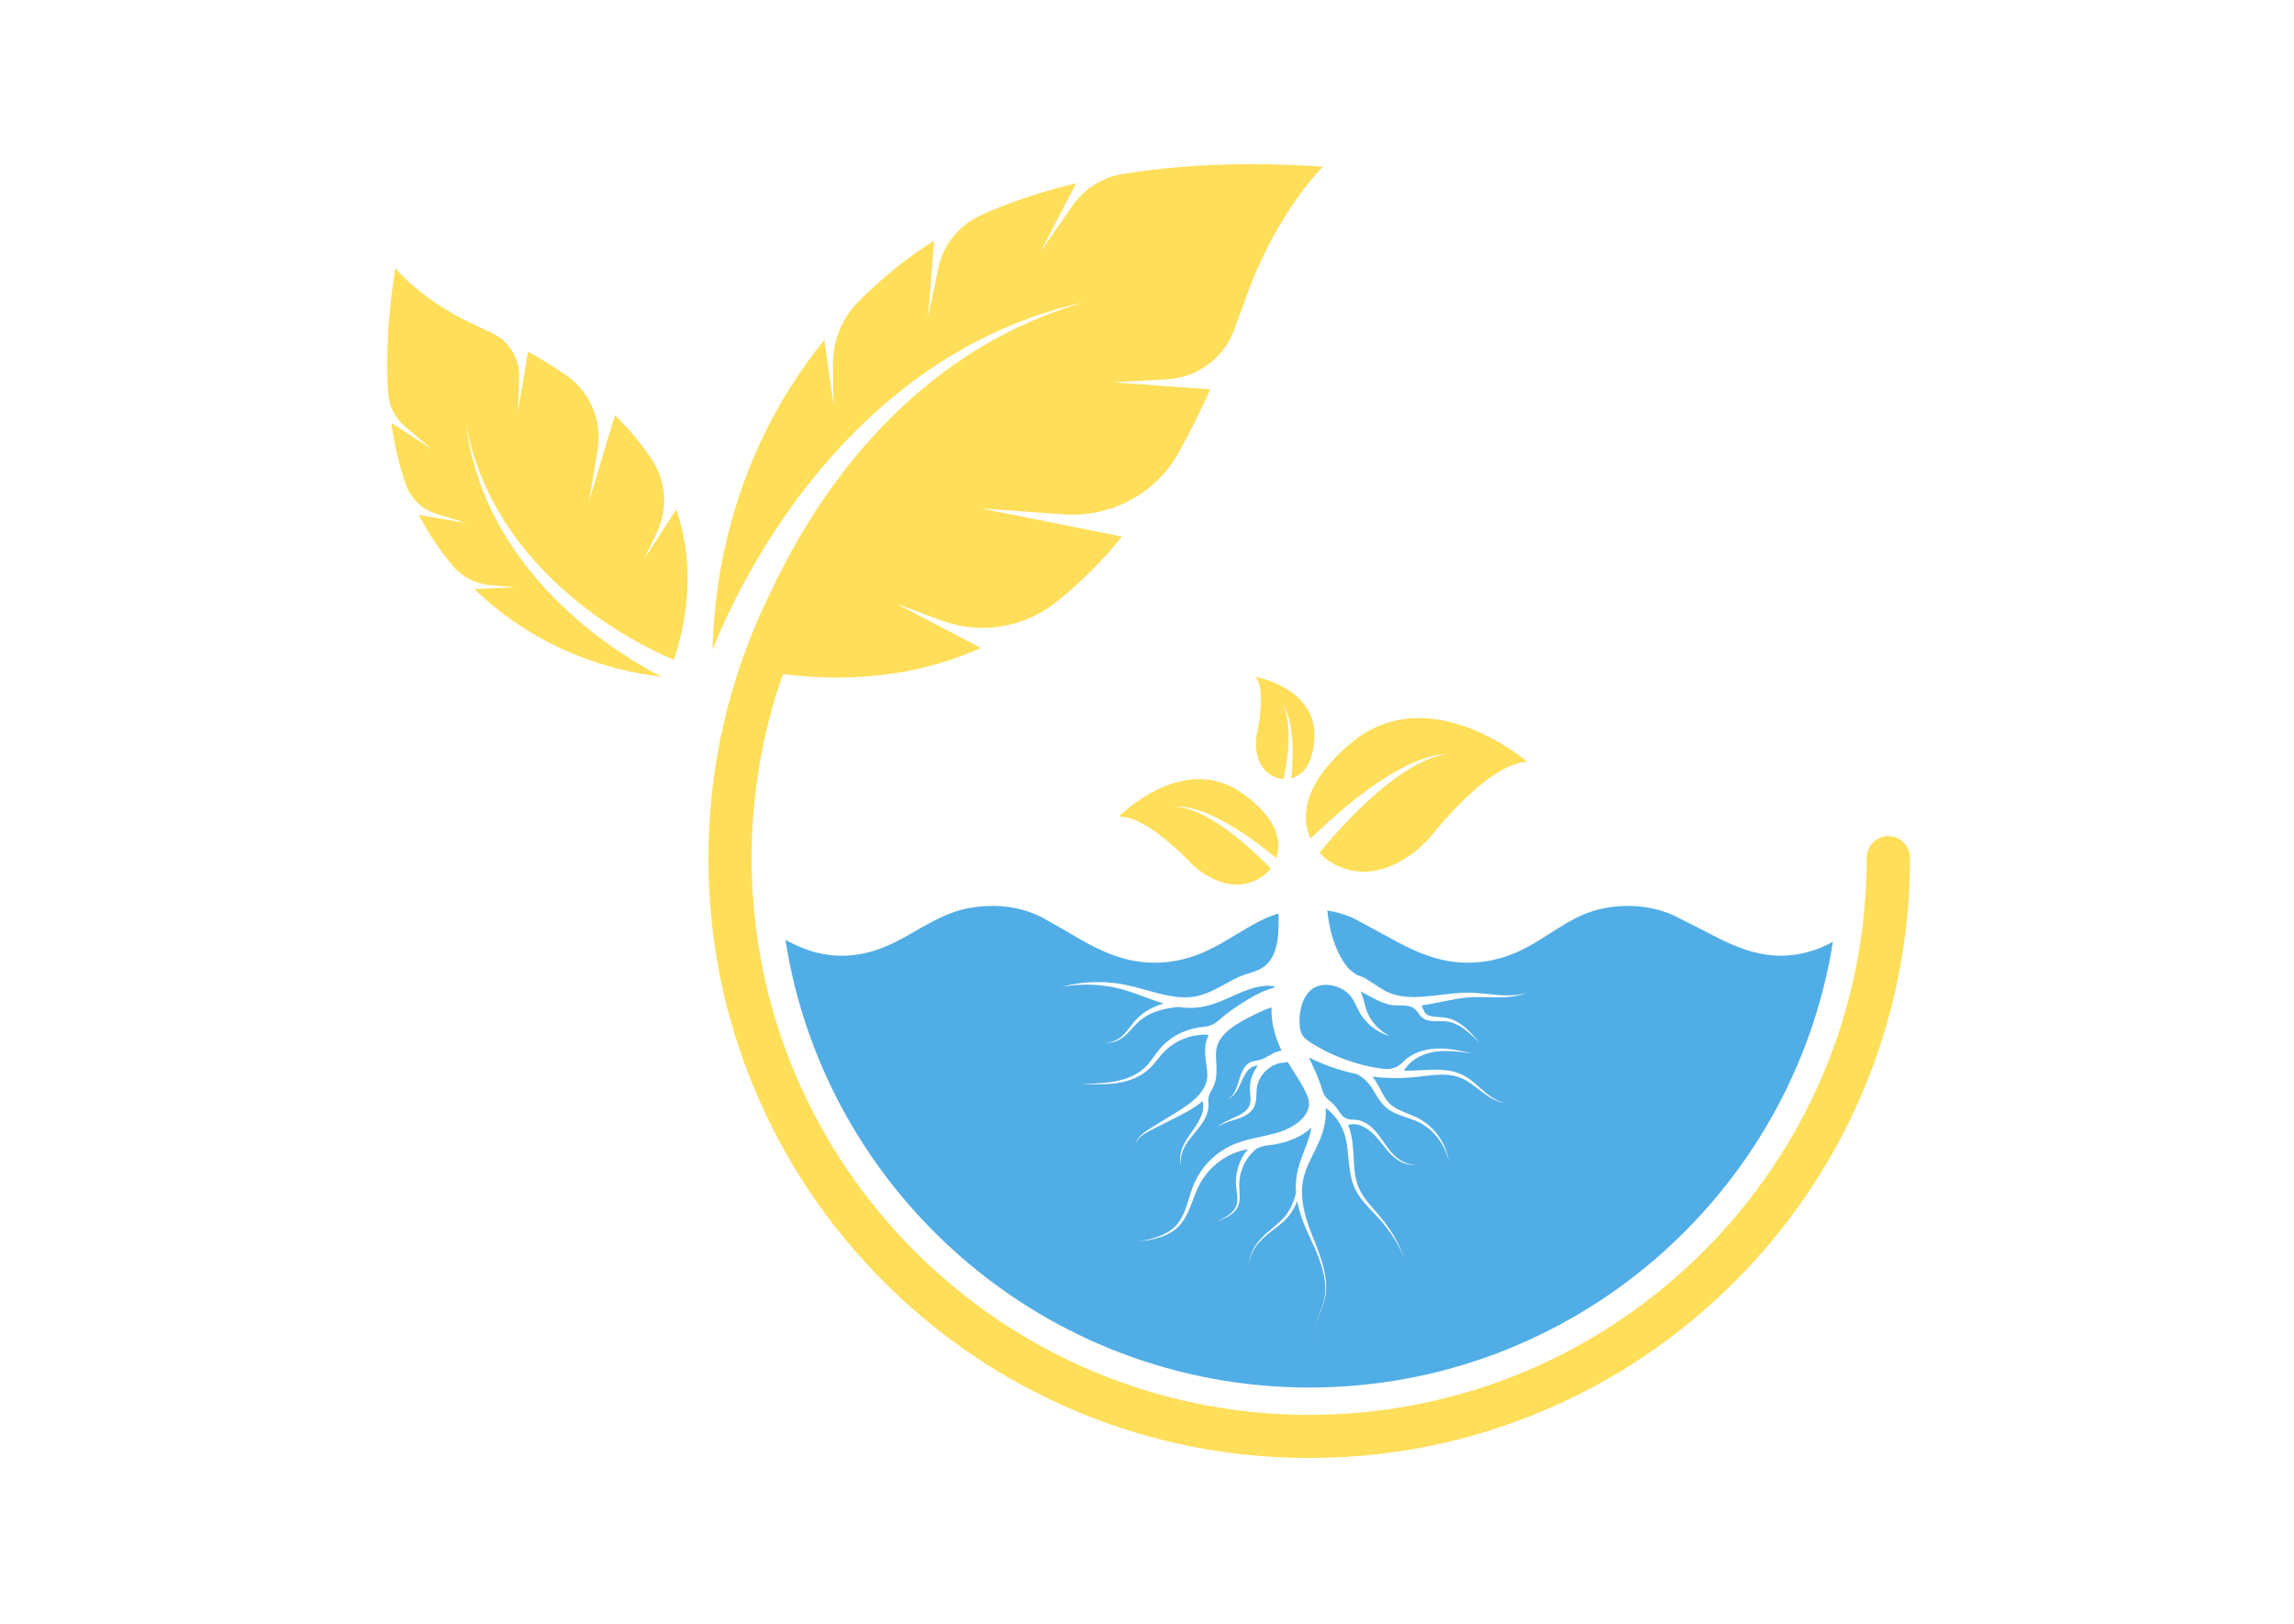 <svg xmlns="http://www.w3.org/2000/svg" xmlns:xlink="http://www.w3.org/1999/xlink" width="500" viewBox="0 0 375 265.5" height="354" preserveAspectRatio="xMidYMid meet"><defs><clipPath id="a444838e83"><path d="M 115 26.5 L 312.246 26.5 L 312.246 238.352 L 115 238.352 Z M 115 26.5 " clip-rule="nonzero"></path></clipPath></defs><path fill="#ffde59" d="M 77.398 74.316 C 77.551 74.812 77.746 75.332 77.93 75.879 C 78.023 76.156 78.121 76.438 78.223 76.727 C 78.324 77.012 78.453 77.297 78.57 77.594 C 78.691 77.887 78.812 78.188 78.938 78.496 C 79.066 78.797 79.184 79.117 79.34 79.422 C 79.633 80.039 79.938 80.68 80.25 81.336 C 80.594 81.977 80.949 82.633 81.312 83.305 C 81.703 83.961 82.113 84.625 82.52 85.301 C 82.965 85.957 83.414 86.625 83.867 87.301 C 84.359 87.949 84.836 88.621 85.352 89.273 C 86.387 90.566 87.477 91.855 88.645 93.062 L 89.52 93.973 C 89.82 94.27 90.121 94.559 90.422 94.855 C 91.012 95.445 91.645 95.992 92.254 96.551 C 92.875 97.098 93.504 97.629 94.125 98.145 C 94.762 98.645 95.375 99.16 96.012 99.625 C 96.324 99.859 96.637 100.098 96.945 100.328 C 97.262 100.551 97.574 100.773 97.883 100.996 C 98.492 101.438 99.121 101.84 99.715 102.246 C 100.922 103.031 102.078 103.75 103.172 104.375 C 104.254 105.004 105.273 105.543 106.176 106.008 C 107.082 106.469 107.879 106.855 108.539 107.156 C 109.199 107.457 109.723 107.68 110.074 107.824 C 110.098 107.832 110.121 107.84 110.141 107.852 C 110.516 106.828 110.879 105.566 111.004 105.125 C 113.152 96.684 112.652 89.453 110.559 83.297 L 105.242 91.465 L 107.355 87.094 C 109.199 83.285 108.93 78.789 106.625 75.246 C 104.844 72.508 102.758 70.051 100.523 67.855 L 96.293 81.957 L 97.688 73.59 C 98.477 68.852 96.496 64.055 92.539 61.328 C 90.402 59.859 88.289 58.578 86.312 57.477 L 84.652 67.355 L 84.875 61.793 C 85 58.691 83.27 55.805 80.465 54.461 C 78.738 53.633 77.336 53.004 76.422 52.555 C 68.43 48.609 64.633 43.848 64.633 43.848 C 63.531 50.531 62.996 57.492 63.465 64.348 C 63.605 66.434 64.594 68.371 66.195 69.719 L 70.605 73.438 L 63.961 69.137 C 64.367 72.016 64.977 74.859 65.82 77.633 C 65.98 78.16 66.152 78.684 66.336 79.199 C 67.148 81.504 68.992 83.297 71.332 84.016 L 76.234 85.52 L 68.48 84.176 C 68.625 84.461 68.766 84.75 68.918 85.035 C 70.344 87.676 72.051 90.16 73.98 92.465 C 75.547 94.336 77.809 95.484 80.242 95.676 L 84.23 95.992 L 77.562 96.309 C 78.984 97.684 80.492 98.98 82.062 100.191 C 89.637 106.02 98.723 109.527 108.188 110.656 C 107.875 110.5 107.508 110.309 107.086 110.082 C 106.402 109.723 105.59 109.266 104.672 108.727 C 103.758 108.176 102.734 107.551 101.648 106.82 C 100.555 106.102 99.402 105.281 98.199 104.391 C 97.609 103.93 96.988 103.477 96.387 102.977 C 96.078 102.727 95.77 102.477 95.461 102.227 C 95.156 101.969 94.848 101.703 94.539 101.438 C 93.91 100.918 93.309 100.348 92.688 99.789 C 92.078 99.215 91.465 98.625 90.859 98.023 C 90.266 97.406 89.652 96.805 89.078 96.156 C 88.789 95.836 88.5 95.516 88.207 95.195 L 87.367 94.199 C 86.242 92.883 85.207 91.488 84.23 90.094 C 83.746 89.395 83.297 88.68 82.84 87.98 C 82.414 87.266 81.992 86.555 81.59 85.855 C 81.215 85.137 80.84 84.434 80.488 83.742 C 80.16 83.035 79.84 82.348 79.531 81.672 C 79.254 80.988 78.988 80.32 78.727 79.672 C 78.59 79.355 78.492 79.023 78.383 78.711 C 78.277 78.391 78.168 78.078 78.066 77.773 C 77.965 77.469 77.855 77.172 77.77 76.879 C 77.688 76.578 77.609 76.289 77.531 76.008 C 77.379 75.441 77.215 74.91 77.094 74.402 C 76.883 73.379 76.664 72.496 76.543 71.758 C 76.312 70.281 76.18 69.438 76.18 69.438 C 76.18 69.438 76.363 70.27 76.684 71.727 C 76.855 72.453 77.125 73.32 77.398 74.316 " fill-opacity="1" fill-rule="nonzero"></path><g clip-path="url(#a444838e83)"><path fill="#ffde59" d="M 312.223 140.219 C 312.223 138.27 310.641 136.691 308.688 136.691 C 306.738 136.691 305.156 138.27 305.156 140.219 L 305.156 140.312 C 305.156 190.488 264.27 231.309 214.012 231.309 C 163.754 231.309 122.867 190.488 122.867 140.312 C 122.867 130 124.613 119.82 127.984 110.199 C 140.715 111.812 151.398 109.926 160.348 105.93 L 146.562 98.719 L 153.832 101.422 C 160.164 103.777 167.277 102.68 172.574 98.5 C 176.66 95.27 180.258 91.602 183.418 87.73 L 160.359 83.121 L 173.879 84.086 C 181.531 84.633 188.871 80.781 192.617 74.098 C 194.637 70.496 196.359 66.953 197.82 63.656 L 181.855 62.492 L 190.734 62.02 C 195.691 61.758 200.023 58.586 201.746 53.938 C 202.805 51.078 203.598 48.762 204.18 47.246 C 209.27 33.988 216.273 27.258 216.273 27.258 C 205.484 26.508 194.328 26.691 183.492 28.453 C 180.199 28.988 177.262 30.844 175.355 33.578 L 170.098 41.129 L 175.945 29.949 C 171.43 31.027 167 32.41 162.711 34.16 C 161.895 34.492 161.09 34.844 160.293 35.211 C 156.75 36.844 154.172 40.031 153.375 43.848 L 151.711 51.848 L 152.699 39.352 C 152.266 39.629 151.824 39.891 151.398 40.172 C 147.406 42.828 143.711 45.902 140.332 49.305 C 137.59 52.062 136.094 55.82 136.152 59.707 L 136.242 66.078 L 134.75 55.551 C 132.773 58.016 130.93 60.594 129.238 63.266 C 121.098 76.137 116.863 91.062 116.473 106.238 C 116.676 105.723 116.926 105.105 117.223 104.402 C 117.695 103.27 118.301 101.918 119.027 100.379 C 119.762 98.848 120.609 97.133 121.602 95.301 C 122.582 93.461 123.719 91.508 124.957 89.473 C 125.602 88.469 126.23 87.418 126.938 86.387 C 127.285 85.863 127.637 85.34 127.992 84.809 C 128.359 84.285 128.73 83.762 129.109 83.23 C 129.844 82.16 130.66 81.117 131.457 80.051 C 132.281 78.996 133.125 77.938 133.996 76.891 C 134.891 75.859 135.754 74.793 136.703 73.793 C 137.168 73.285 137.637 72.777 138.102 72.266 L 139.555 70.785 C 141.488 68.809 143.551 66.957 145.621 65.199 C 146.664 64.328 147.738 63.512 148.777 62.684 C 149.855 61.902 150.922 61.129 151.977 60.387 C 153.062 59.684 154.121 58.984 155.172 58.324 C 156.246 57.699 157.297 57.09 158.32 56.5 C 159.371 55.961 160.395 55.438 161.383 54.93 C 161.871 54.664 162.379 54.461 162.863 54.238 C 163.355 54.023 163.832 53.809 164.305 53.598 C 164.777 53.395 165.227 53.176 165.688 53 C 166.148 52.82 166.598 52.652 167.035 52.484 C 167.914 52.16 168.734 51.824 169.523 51.559 C 171.121 51.066 172.492 50.594 173.648 50.289 C 175.965 49.703 177.285 49.371 177.285 49.371 C 177.285 49.371 175.988 49.785 173.719 50.512 C 172.59 50.887 171.25 51.445 169.703 52.031 C 168.938 52.34 168.141 52.727 167.297 53.102 C 166.871 53.293 166.441 53.488 165.996 53.691 C 165.555 53.891 165.121 54.141 164.668 54.367 C 164.219 54.605 163.758 54.844 163.289 55.09 C 162.824 55.336 162.34 55.566 161.871 55.859 C 160.934 56.418 159.961 56.996 158.961 57.586 C 157.996 58.23 157.004 58.895 155.988 59.57 C 155.004 60.281 154.008 61.031 152.992 61.781 C 152.016 62.578 151.02 63.391 150.016 64.211 C 149.051 65.086 148.059 65.941 147.098 66.855 C 145.191 68.691 143.305 70.605 141.555 72.645 L 140.234 74.164 C 139.816 74.684 139.395 75.203 138.973 75.723 C 138.117 76.75 137.344 77.836 136.543 78.883 C 135.766 79.945 135.02 81.02 134.289 82.086 C 133.582 83.168 132.859 84.219 132.211 85.297 C 131.883 85.832 131.555 86.359 131.234 86.883 C 130.922 87.414 130.617 87.945 130.312 88.465 C 129.695 89.5 129.152 90.551 128.594 91.555 C 127.602 93.449 126.688 95.262 125.898 96.973 C 119.273 110.391 115.801 125.219 115.801 140.312 C 115.801 153.551 118.398 166.391 123.52 178.48 C 128.469 190.156 135.547 200.641 144.566 209.645 C 153.586 218.648 164.086 225.715 175.781 230.652 C 187.895 235.77 200.754 238.359 214.012 238.359 C 227.27 238.359 240.133 235.77 252.242 230.652 C 263.938 225.715 274.438 218.648 283.457 209.645 C 292.477 200.641 299.555 190.156 304.504 178.48 C 309.625 166.391 312.223 153.551 312.223 140.312 L 312.223 140.219 " fill-opacity="1" fill-rule="nonzero"></path></g><path fill="#ffde59" d="M 234.277 136.273 C 233.043 137.793 231.59 139.125 229.949 140.191 C 221.801 145.496 216.316 140.023 216.316 140.023 C 216.316 140.023 216.059 139.812 215.703 139.406 C 215.711 139.395 215.719 139.383 215.734 139.367 C 215.855 139.215 216.035 138.988 216.273 138.707 C 216.746 138.133 217.434 137.324 218.285 136.371 C 219.137 135.418 220.152 134.324 221.277 133.191 C 222.406 132.055 223.641 130.879 224.93 129.762 C 226.215 128.645 227.559 127.586 228.875 126.68 C 230.191 125.773 231.488 125.023 232.652 124.484 C 233.234 124.219 233.777 124.004 234.273 123.836 C 234.52 123.746 234.754 123.684 234.969 123.617 C 235.078 123.59 235.184 123.562 235.285 123.535 C 235.336 123.523 235.383 123.512 235.434 123.5 C 235.48 123.488 235.527 123.477 235.574 123.469 C 235.664 123.445 235.754 123.43 235.836 123.41 C 235.918 123.395 235.996 123.383 236.066 123.371 C 236.207 123.344 236.332 123.324 236.434 123.312 C 236.633 123.285 236.742 123.273 236.742 123.273 C 236.742 123.273 236.633 123.277 236.43 123.281 C 236.328 123.281 236.203 123.293 236.059 123.305 C 235.984 123.312 235.906 123.316 235.82 123.324 C 235.738 123.332 235.648 123.344 235.555 123.355 C 235.508 123.359 235.457 123.367 235.41 123.371 C 235.359 123.379 235.309 123.387 235.258 123.395 C 235.156 123.41 235.047 123.43 234.93 123.445 C 234.707 123.492 234.461 123.535 234.207 123.602 C 233.688 123.719 233.113 123.883 232.492 124.102 C 231.258 124.531 229.863 125.172 228.43 125.965 C 227 126.758 225.527 127.703 224.105 128.715 C 222.684 129.727 221.309 130.805 220.047 131.848 C 218.789 132.895 217.645 133.906 216.684 134.797 C 215.719 135.684 214.934 136.445 214.387 136.984 C 214.336 137.039 214.285 137.086 214.238 137.137 C 212.844 134.047 212.512 128.637 220.57 121.699 C 233.512 110.57 249.652 124.527 249.652 124.527 C 244.09 124.812 236.836 133.117 234.277 136.273 " fill-opacity="1" fill-rule="nonzero"></path><path fill="#ffde59" d="M 194.438 140.871 C 195.398 141.871 196.5 142.723 197.723 143.375 C 203.785 146.629 207.32 142.445 207.32 142.445 C 207.32 142.445 207.492 142.281 207.719 141.973 C 207.711 141.965 207.703 141.957 207.695 141.945 C 207.598 141.848 207.457 141.699 207.273 141.512 C 206.906 141.137 206.371 140.605 205.715 139.988 C 205.059 139.367 204.277 138.656 203.414 137.926 C 202.555 137.191 201.613 136.438 200.637 135.727 C 199.664 135.016 198.656 134.348 197.672 133.789 C 196.688 133.227 195.73 132.777 194.879 132.469 C 194.453 132.312 194.055 132.191 193.695 132.102 C 193.516 132.055 193.348 132.027 193.191 131.992 C 193.113 131.98 193.035 131.965 192.965 131.953 C 192.926 131.949 192.891 131.941 192.859 131.938 C 192.824 131.93 192.793 131.926 192.758 131.922 C 192.691 131.914 192.629 131.906 192.57 131.898 C 192.512 131.891 192.457 131.887 192.406 131.883 C 192.301 131.871 192.215 131.867 192.141 131.863 C 192 131.859 191.922 131.855 191.922 131.855 C 191.922 131.855 192 131.852 192.141 131.844 C 192.215 131.836 192.301 131.836 192.406 131.836 C 192.461 131.836 192.512 131.836 192.574 131.836 C 192.633 131.836 192.695 131.84 192.762 131.844 C 192.797 131.844 192.832 131.844 192.867 131.844 C 192.902 131.848 192.938 131.852 192.973 131.852 C 193.051 131.859 193.129 131.863 193.207 131.867 C 193.371 131.887 193.543 131.902 193.73 131.934 C 194.102 131.988 194.516 132.07 194.965 132.188 C 195.863 132.418 196.883 132.781 197.941 133.254 C 199 133.73 200.09 134.309 201.156 134.938 C 202.219 135.566 203.25 136.242 204.203 136.906 C 205.152 137.566 206.02 138.211 206.75 138.781 C 207.484 139.348 208.082 139.84 208.5 140.188 C 208.539 140.223 208.574 140.254 208.613 140.285 C 209.41 138.023 209.324 134.195 203.227 129.785 C 193.438 122.707 182.895 133.508 182.895 133.508 C 186.836 133.379 192.441 138.801 194.438 140.871 " fill-opacity="1" fill-rule="nonzero"></path><path fill="#ffde59" d="M 205.508 119.703 C 205.316 120.598 205.254 121.516 205.352 122.426 C 205.809 126.949 209.414 127.336 209.414 127.336 C 209.414 127.336 209.566 127.367 209.82 127.379 C 209.824 127.375 209.828 127.363 209.828 127.355 C 209.848 127.266 209.875 127.137 209.91 126.969 C 209.98 126.625 210.074 126.141 210.172 125.551 C 210.27 124.957 210.367 124.27 210.453 123.523 C 210.535 122.781 210.602 121.988 210.633 121.191 C 210.66 120.395 210.652 119.594 210.598 118.848 C 210.539 118.102 210.434 117.41 210.289 116.832 C 210.215 116.539 210.137 116.277 210.051 116.047 C 210.012 115.934 209.965 115.828 209.926 115.73 C 209.902 115.684 209.883 115.637 209.863 115.594 C 209.852 115.57 209.84 115.551 209.832 115.527 C 209.82 115.508 209.812 115.488 209.801 115.469 C 209.781 115.43 209.762 115.395 209.746 115.355 C 209.727 115.32 209.711 115.293 209.691 115.262 C 209.66 115.199 209.633 115.148 209.605 115.109 C 209.555 115.031 209.531 114.984 209.531 114.984 C 209.531 114.984 209.559 115.023 209.617 115.102 C 209.648 115.137 209.68 115.188 209.719 115.246 C 209.738 115.273 209.762 115.305 209.781 115.336 C 209.805 115.367 209.824 115.406 209.848 115.441 C 209.859 115.461 209.875 115.48 209.887 115.5 C 209.898 115.52 209.91 115.539 209.922 115.562 C 209.945 115.605 209.969 115.648 210 115.695 C 210.047 115.789 210.105 115.895 210.156 116.004 C 210.266 116.23 210.375 116.484 210.473 116.773 C 210.68 117.352 210.859 118.047 210.988 118.797 C 211.121 119.555 211.207 120.367 211.258 121.184 C 211.305 121.996 211.316 122.812 211.305 123.578 C 211.293 124.344 211.258 125.059 211.219 125.668 C 211.176 126.281 211.129 126.789 211.09 127.148 C 211.09 127.18 211.086 127.215 211.082 127.246 C 212.621 126.844 214.688 125.379 214.855 120.406 C 215.117 112.43 205.277 110.656 205.277 110.656 C 206.809 112.766 205.906 117.844 205.508 119.703 " fill-opacity="1" fill-rule="nonzero"></path><path fill="#51ade5" d="M 299.277 154.152 C 298.797 154.406 298.289 154.652 297.746 154.883 C 297.48 155 297.184 155.109 296.871 155.227 L 296.473 155.363 C 296.285 155.43 296.16 155.457 295.996 155.508 C 294.797 155.891 293.406 156.133 291.945 156.219 C 290.477 156.305 288.934 156.16 287.484 155.844 C 286.031 155.531 284.68 155.055 283.402 154.523 C 282.121 153.992 280.922 153.391 279.734 152.781 C 279.172 152.488 278.602 152.191 278.027 151.891 C 277.434 151.594 276.836 151.289 276.234 150.988 C 275.633 150.68 275.027 150.371 274.414 150.062 L 273.953 149.824 L 273.723 149.707 C 273.73 149.715 273.625 149.656 273.727 149.711 L 273.676 149.688 L 273.57 149.641 C 273.301 149.516 273.016 149.406 272.734 149.293 C 271.59 148.852 270.359 148.523 269.074 148.328 C 268.43 148.23 267.773 148.164 267.109 148.129 L 266.609 148.113 L 266.16 148.105 L 265.562 148.113 L 265.098 148.133 C 263.746 148.195 262.359 148.41 261.129 148.73 L 260.84 148.809 L 260.77 148.828 C 260.809 148.82 260.746 148.836 260.742 148.836 L 260.625 148.875 C 260.473 148.922 260.32 148.961 260.168 149.016 C 259.863 149.113 259.559 149.227 259.258 149.344 C 258.652 149.582 258.051 149.859 257.449 150.168 C 256.242 150.781 255.047 151.523 253.797 152.328 C 252.527 153.133 251.223 154.004 249.652 154.844 C 248.867 155.262 248.02 155.676 247.066 156.043 L 246.711 156.18 L 246.297 156.32 L 245.934 156.445 L 245.633 156.539 L 245.477 156.582 L 245.379 156.609 L 245.188 156.656 L 244.797 156.758 C 244.535 156.824 244.277 156.895 244.008 156.953 C 241.859 157.43 239.336 157.527 237.035 157.164 C 234.73 156.793 232.77 156.062 231.051 155.297 C 229.332 154.523 227.832 153.688 226.383 152.883 C 224.969 152.117 223.551 151.348 222.125 150.574 C 220.566 149.703 218.812 149.137 216.965 148.855 C 217.328 152.031 218.098 155.117 220.031 157.816 C 220.328 158.23 220.699 158.594 221.125 158.891 L 221.125 158.895 C 221.68 159.336 222.215 159.598 222.719 159.715 C 222.844 159.781 222.965 159.844 223.09 159.91 C 223.227 159.988 223.316 160.039 223.453 160.121 C 223.711 160.273 223.941 160.418 224.176 160.57 C 224.406 160.723 224.641 160.875 224.871 161.027 C 225.328 161.332 225.777 161.625 226.234 161.875 C 226.348 161.941 226.461 162 226.578 162.059 C 226.633 162.09 226.691 162.117 226.75 162.145 L 226.793 162.168 L 226.816 162.176 L 226.824 162.18 C 226.848 162.191 226.805 162.172 226.816 162.18 L 226.914 162.219 L 227.113 162.305 L 227.215 162.348 L 227.297 162.379 L 227.469 162.445 L 227.555 162.477 L 227.648 162.508 C 228.641 162.84 229.738 162.984 230.863 163 C 231.992 163.02 233.145 162.918 234.285 162.785 C 235.434 162.656 236.57 162.504 237.688 162.402 C 238.801 162.297 239.902 162.25 240.93 162.305 C 241.969 162.359 242.914 162.477 243.797 162.566 C 244.676 162.66 245.477 162.727 246.191 162.738 C 246.902 162.754 247.523 162.707 248.031 162.645 C 248.285 162.602 248.512 162.574 248.707 162.523 C 248.902 162.477 249.07 162.445 249.199 162.398 C 249.461 162.316 249.605 162.273 249.605 162.273 C 249.605 162.273 249.469 162.328 249.211 162.43 C 249.082 162.484 248.918 162.531 248.727 162.594 C 248.535 162.66 248.309 162.707 248.059 162.773 C 247.547 162.879 246.922 162.977 246.195 163.023 C 245.473 163.066 244.652 163.062 243.766 163.039 C 242.883 163.023 241.918 162.984 240.93 163.012 C 239.93 163.039 238.895 163.168 237.816 163.359 C 236.738 163.547 235.629 163.789 234.477 164.016 C 233.797 164.145 233.105 164.27 232.398 164.371 C 232.492 164.594 232.578 164.824 232.676 165.051 C 232.73 165.188 232.793 165.312 232.863 165.434 C 232.883 165.457 232.902 165.484 232.918 165.512 L 232.926 165.527 C 232.918 165.52 232.949 165.551 232.91 165.508 L 232.914 165.512 L 232.938 165.539 L 232.98 165.59 C 233.008 165.621 233.039 165.66 233.066 165.688 C 233.086 165.707 233.109 165.723 233.129 165.742 C 233.16 165.781 233.234 165.82 233.289 165.863 C 233.352 165.902 233.418 165.941 233.488 165.973 C 233.562 166.004 233.633 166.039 233.719 166.062 L 233.84 166.098 L 233.969 166.129 C 234.32 166.211 234.723 166.238 235.137 166.27 C 235.555 166.297 235.992 166.316 236.441 166.406 L 236.598 166.438 C 236.648 166.445 236.703 166.457 236.758 166.473 L 237.09 166.566 C 237.199 166.602 237.301 166.641 237.406 166.68 C 237.457 166.699 237.512 166.719 237.562 166.738 L 237.711 166.809 C 238.109 166.984 238.473 167.211 238.809 167.445 C 238.895 167.504 238.973 167.562 239.055 167.621 C 239.133 167.684 239.211 167.746 239.285 167.805 C 239.441 167.926 239.582 168.059 239.723 168.176 C 239.859 168.305 239.988 168.43 240.113 168.547 C 240.234 168.672 240.355 168.793 240.465 168.91 C 240.688 169.145 240.879 169.363 241.051 169.559 C 241.223 169.758 241.367 169.93 241.484 170.074 C 241.723 170.363 241.859 170.527 241.859 170.527 C 241.859 170.527 241.711 170.375 241.449 170.109 C 241.32 169.973 241.16 169.812 240.977 169.633 C 240.789 169.453 240.578 169.25 240.34 169.039 C 240.223 168.93 240.094 168.824 239.965 168.711 C 239.832 168.602 239.695 168.492 239.555 168.383 C 239.406 168.277 239.262 168.16 239.102 168.059 C 239.023 168.004 238.945 167.953 238.863 167.898 C 238.781 167.848 238.699 167.801 238.613 167.746 C 238.273 167.551 237.914 167.367 237.535 167.238 L 237.391 167.188 C 237.344 167.172 237.297 167.16 237.246 167.145 C 237.148 167.121 237.051 167.086 236.957 167.066 L 236.664 167.008 C 236.621 167 236.57 166.992 236.516 166.988 L 236.355 166.969 C 235.961 166.926 235.543 166.941 235.121 166.949 C 234.699 166.953 234.27 166.961 233.832 166.898 C 233.398 166.836 232.953 166.715 232.566 166.418 C 232.516 166.379 232.469 166.34 232.418 166.297 C 232.379 166.266 232.352 166.234 232.32 166.203 L 232.27 166.16 L 232.25 166.133 L 232.242 166.129 L 232.219 166.098 L 232.203 166.082 C 231.496 165.203 231.281 164.633 230.086 164.441 C 229.121 164.285 228.109 164.48 227.152 164.246 L 227.035 164.219 L 226.914 164.184 L 226.676 164.113 L 226.555 164.078 L 226.449 164.043 L 226.246 163.977 L 226.145 163.941 L 226.008 163.891 C 225.938 163.863 225.863 163.836 225.789 163.805 C 225.645 163.746 225.5 163.684 225.359 163.617 C 224.797 163.367 224.277 163.082 223.793 162.812 C 223.551 162.68 223.312 162.551 223.074 162.418 C 222.848 162.297 222.613 162.172 222.402 162.074 C 222.398 162.07 222.398 162.07 222.395 162.07 C 222.445 162.176 222.5 162.285 222.547 162.398 C 222.582 162.484 222.633 162.617 222.672 162.727 C 222.711 162.836 222.746 162.945 222.785 163.059 C 222.922 163.496 223.027 163.926 223.133 164.332 C 223.242 164.746 223.359 165.121 223.516 165.496 C 223.582 165.668 223.676 165.852 223.762 166.027 C 223.809 166.113 223.855 166.199 223.902 166.285 C 223.949 166.371 224.004 166.449 224.055 166.535 C 224.262 166.859 224.48 167.168 224.719 167.438 C 224.953 167.711 225.191 167.957 225.43 168.168 C 225.488 168.219 225.547 168.273 225.602 168.324 C 225.66 168.371 225.719 168.422 225.777 168.469 C 225.887 168.562 226 168.641 226.105 168.719 C 226.207 168.801 226.312 168.863 226.406 168.93 C 226.5 168.992 226.59 169.047 226.668 169.098 C 226.828 169.199 226.961 169.27 227.051 169.316 C 227.141 169.363 227.188 169.391 227.188 169.391 C 227.188 169.391 227.137 169.375 227.039 169.344 C 226.941 169.312 226.797 169.27 226.621 169.199 C 226.527 169.168 226.43 169.129 226.324 169.082 C 226.215 169.039 226.098 168.992 225.98 168.934 C 225.859 168.875 225.727 168.812 225.598 168.738 C 225.531 168.703 225.457 168.668 225.391 168.629 C 225.324 168.586 225.25 168.543 225.18 168.5 C 224.891 168.332 224.594 168.125 224.289 167.883 C 223.98 167.645 223.68 167.363 223.387 167.051 C 223.312 166.973 223.238 166.895 223.168 166.809 C 223.098 166.727 223.027 166.641 222.957 166.555 C 222.82 166.375 222.684 166.199 222.551 166 L 222.453 165.848 L 222.367 165.711 L 222.285 165.574 L 222.266 165.539 L 222.254 165.52 L 222.25 165.512 L 222.238 165.492 L 222.238 165.488 L 222.195 165.41 C 222.086 165.207 221.98 165.004 221.883 164.805 C 221.688 164.402 221.508 164.012 221.32 163.664 C 221.27 163.578 221.223 163.492 221.176 163.414 C 221.129 163.328 221.09 163.273 221.027 163.176 C 220.93 163.035 220.82 162.891 220.711 162.762 C 219.207 161.008 215.953 160.258 214.141 161.988 C 213.09 162.988 212.637 164.516 212.477 165.918 C 212.426 166.375 212.41 166.879 212.441 167.422 C 212.547 169.309 213.16 169.766 214.668 170.703 C 214.91 170.852 215.188 171.008 215.477 171.172 C 215.766 171.348 216.082 171.508 216.418 171.684 C 216.586 171.77 216.754 171.859 216.93 171.949 C 217.109 172.031 217.293 172.117 217.48 172.207 C 217.672 172.293 217.859 172.387 218.059 172.473 C 218.258 172.559 218.461 172.641 218.664 172.73 C 219.074 172.91 219.512 173.066 219.957 173.234 C 220.07 173.273 220.18 173.316 220.293 173.355 C 220.41 173.395 220.523 173.434 220.645 173.469 C 220.875 173.547 221.109 173.625 221.348 173.703 C 221.586 173.777 221.832 173.84 222.078 173.91 C 222.324 173.98 222.57 174.059 222.824 174.113 C 223.336 174.234 223.848 174.367 224.379 174.461 C 226.363 174.828 227.824 175.16 229.395 173.582 C 229.426 173.551 229.453 173.523 229.484 173.492 L 229.535 173.445 L 229.566 173.414 L 229.594 173.391 C 229.656 173.336 229.719 173.277 229.781 173.223 C 229.844 173.168 229.934 173.102 230.004 173.039 C 230.086 172.977 230.164 172.914 230.246 172.859 C 230.566 172.633 230.926 172.422 231.312 172.242 C 232.078 171.879 232.945 171.633 233.82 171.516 C 234.258 171.453 234.695 171.422 235.133 171.418 C 235.34 171.414 235.555 171.418 235.77 171.426 C 235.98 171.434 236.188 171.445 236.391 171.461 C 237.203 171.527 237.945 171.652 238.582 171.773 C 239.215 171.895 239.738 172.012 240.105 172.094 C 240.473 172.176 240.68 172.223 240.68 172.223 C 240.68 172.223 240.469 172.191 240.098 172.141 C 239.727 172.09 239.195 172.016 238.555 171.949 C 237.914 171.883 237.172 171.82 236.375 171.82 C 236.176 171.824 235.973 171.828 235.77 171.836 C 235.57 171.848 235.367 171.859 235.156 171.879 C 234.746 171.922 234.332 171.984 233.922 172.074 C 233.109 172.254 232.332 172.555 231.672 172.934 C 231.344 173.125 231.043 173.332 230.781 173.555 C 230.715 173.609 230.656 173.664 230.602 173.723 C 230.57 173.746 230.543 173.773 230.512 173.801 C 230.484 173.828 230.457 173.852 230.426 173.887 C 230.367 173.949 230.309 174.012 230.25 174.07 L 230.219 174.102 C 230.242 174.082 230.227 174.094 230.23 174.094 C 230.227 174.094 230.219 174.105 230.219 174.105 L 230.18 174.148 C 230.156 174.176 230.129 174.207 230.105 174.234 C 229.91 174.469 229.727 174.703 229.551 174.914 C 229.52 174.949 229.488 174.988 229.457 175.02 C 229.969 175.039 230.48 175.027 230.988 175.02 C 231.262 175.016 231.555 175 231.832 174.988 C 232.113 174.973 232.395 174.957 232.676 174.941 C 233.801 174.883 234.934 174.832 236.035 174.93 C 236.586 174.977 237.129 175.062 237.648 175.195 C 238.172 175.332 238.66 175.516 239.129 175.75 C 239.238 175.809 239.344 175.867 239.453 175.926 C 239.559 175.98 239.668 176.055 239.77 176.121 C 239.988 176.25 240.176 176.395 240.371 176.531 C 240.559 176.672 240.738 176.816 240.914 176.961 C 241.086 177.105 241.258 177.242 241.418 177.387 C 242.07 177.949 242.645 178.477 243.188 178.902 C 243.734 179.328 244.242 179.652 244.688 179.871 C 245.141 180.074 245.516 180.191 245.773 180.246 C 246.039 180.293 246.18 180.32 246.18 180.32 C 246.18 180.32 246.039 180.301 245.77 180.273 C 245.504 180.234 245.121 180.141 244.648 179.965 C 244.18 179.77 243.637 179.48 243.059 179.082 C 242.477 178.688 241.859 178.195 241.18 177.68 C 241.012 177.547 240.832 177.426 240.656 177.293 C 240.477 177.164 240.293 177.035 240.105 176.914 C 239.91 176.797 239.719 176.668 239.516 176.566 C 239.414 176.512 239.324 176.453 239.211 176.402 C 239.102 176.355 238.992 176.301 238.879 176.25 C 238.457 176.078 237.988 175.93 237.504 175.836 C 237.016 175.75 236.512 175.703 235.992 175.691 C 234.957 175.668 233.871 175.789 232.758 175.918 C 232.477 175.953 232.195 175.988 231.914 176.02 C 231.625 176.055 231.355 176.09 231.059 176.109 C 230.48 176.156 229.898 176.211 229.316 176.223 L 228.66 176.246 L 228.441 176.246 C 228.148 176.246 227.859 176.242 227.57 176.242 C 227.277 176.242 226.988 176.223 226.699 176.211 C 226.406 176.195 226.117 176.191 225.832 176.16 C 225.547 176.137 225.262 176.109 224.977 176.082 C 224.758 176.066 224.547 176.039 224.336 176.008 C 224.426 176.117 224.516 176.23 224.605 176.348 L 224.668 176.438 L 224.707 176.492 L 224.734 176.531 C 224.777 176.586 224.812 176.645 224.852 176.703 C 224.934 176.828 225.023 176.965 225.098 177.094 C 225.25 177.355 225.398 177.621 225.543 177.898 C 225.828 178.441 226.109 179.008 226.449 179.531 C 226.621 179.793 226.809 180.039 227.023 180.266 L 227.094 180.34 L 227.281 180.52 C 227.312 180.551 227.344 180.578 227.371 180.598 L 227.551 180.742 C 227.609 180.789 227.68 180.84 227.746 180.887 C 228.277 181.262 228.902 181.555 229.551 181.824 C 230.199 182.094 230.871 182.348 231.52 182.656 L 231.762 182.773 L 231.887 182.84 L 232 182.902 L 232.227 183.031 C 232.301 183.07 232.375 183.113 232.449 183.164 C 232.602 183.266 232.754 183.355 232.895 183.457 C 233.035 183.559 233.176 183.664 233.309 183.766 C 233.844 184.191 234.309 184.66 234.707 185.137 C 235.105 185.613 235.438 186.102 235.699 186.57 C 235.836 186.801 235.941 187.039 236.051 187.258 C 236.102 187.367 236.148 187.48 236.191 187.586 C 236.238 187.691 236.285 187.797 236.316 187.898 C 236.473 188.309 236.574 188.672 236.648 188.977 C 236.68 189.129 236.711 189.266 236.738 189.383 C 236.754 189.5 236.77 189.602 236.785 189.684 C 236.809 189.848 236.824 189.938 236.824 189.938 C 236.824 189.938 236.805 189.848 236.766 189.688 C 236.75 189.605 236.727 189.508 236.699 189.387 C 236.668 189.273 236.633 189.141 236.59 188.992 C 236.5 188.695 236.371 188.34 236.199 187.949 C 236.156 187.848 236.109 187.75 236.055 187.645 C 236.004 187.547 235.953 187.441 235.898 187.336 C 235.773 187.129 235.66 186.902 235.508 186.684 C 235.227 186.238 234.875 185.785 234.465 185.352 C 234.051 184.914 233.578 184.492 233.043 184.121 C 232.91 184.035 232.77 183.945 232.633 183.852 C 232.496 183.766 232.352 183.691 232.207 183.605 C 232.141 183.566 232.062 183.527 231.984 183.488 L 231.75 183.375 L 231.633 183.32 L 231.523 183.273 L 231.289 183.176 C 230.652 182.922 229.98 182.711 229.301 182.477 C 228.621 182.238 227.93 181.973 227.293 181.578 C 227.211 181.527 227.133 181.48 227.055 181.426 L 226.816 181.254 C 226.773 181.227 226.738 181.199 226.707 181.168 L 226.605 181.086 L 226.508 181.004 L 226.496 180.996 L 226.473 180.973 L 226.445 180.949 L 226.395 180.898 C 226.121 180.645 225.879 180.367 225.668 180.082 C 225.246 179.512 224.918 178.938 224.605 178.422 C 224.449 178.164 224.297 177.922 224.141 177.695 C 224.066 177.578 223.992 177.484 223.918 177.383 C 223.875 177.328 223.836 177.273 223.793 177.219 L 223.746 177.16 L 223.742 177.156 C 223.742 177.16 223.734 177.141 223.742 177.16 L 223.738 177.152 L 223.68 177.082 C 223.363 176.711 223.031 176.414 222.723 176.176 C 222.41 175.938 222.113 175.766 221.863 175.637 C 221.836 175.617 221.801 175.602 221.773 175.586 C 221.738 175.578 221.703 175.57 221.672 175.562 C 221.41 175.508 221.145 175.457 220.887 175.395 C 220.633 175.328 220.379 175.266 220.125 175.199 C 220 175.168 219.875 175.137 219.75 175.105 C 219.629 175.066 219.504 175.031 219.383 174.996 C 218.898 174.852 218.426 174.715 217.977 174.551 C 217.75 174.473 217.531 174.398 217.312 174.324 C 217.098 174.246 216.887 174.16 216.68 174.078 C 216.477 174 216.273 173.918 216.074 173.84 C 215.879 173.762 215.691 173.676 215.504 173.594 C 215.133 173.434 214.781 173.281 214.461 173.117 C 214.293 173.035 214.133 172.957 213.977 172.883 C 214.031 172.996 214.082 173.109 214.137 173.227 C 214.477 173.977 214.855 174.773 215.219 175.629 C 215.586 176.484 215.934 177.395 216.207 178.363 C 216.559 179.617 217.477 179.914 218.305 180.879 C 218.805 181.461 219.098 182.207 219.742 182.664 C 220.516 183.211 221.395 182.93 222.254 183.172 C 223.281 183.457 224.172 184.168 224.867 184.953 C 225.863 186.082 226.586 187.434 227.598 188.551 C 228.609 189.664 230.059 190.562 231.551 190.344 C 230.137 190.668 228.672 189.941 227.617 188.953 C 226.559 187.961 225.777 186.715 224.781 185.664 C 223.738 184.559 222.113 183.414 220.512 183.895 C 220.461 183.91 220.414 183.926 220.375 183.941 C 220.426 184.062 220.477 184.188 220.523 184.312 C 220.605 184.516 220.66 184.734 220.734 184.949 L 220.738 184.973 L 220.75 185.008 L 220.758 185.043 L 220.816 185.277 C 220.844 185.387 220.875 185.484 220.895 185.602 C 220.992 186.062 221.07 186.52 221.117 186.984 C 221.223 187.914 221.254 188.863 221.309 189.809 C 221.363 190.754 221.426 191.707 221.629 192.621 L 221.707 192.965 L 221.805 193.301 L 221.852 193.469 C 221.871 193.523 221.891 193.578 221.91 193.637 L 222.027 193.961 C 222.203 194.402 222.41 194.801 222.652 195.203 C 223.133 195.996 223.727 196.719 224.316 197.406 C 224.906 198.09 225.5 198.746 226.027 199.402 C 226.547 200.059 227.012 200.711 227.402 201.324 C 228.191 202.559 228.719 203.656 229.059 204.434 C 229.227 204.828 229.348 205.137 229.43 205.352 C 229.508 205.562 229.551 205.676 229.551 205.676 C 229.551 205.676 229.504 205.566 229.414 205.355 C 229.324 205.148 229.188 204.844 229.004 204.461 C 228.629 203.703 228.055 202.629 227.219 201.445 C 226.805 200.852 226.324 200.234 225.777 199.609 C 225.23 198.988 224.613 198.363 223.988 197.703 C 223.363 197.035 222.719 196.328 222.172 195.508 C 221.902 195.105 221.645 194.656 221.441 194.207 L 221.301 193.859 C 221.277 193.801 221.25 193.742 221.23 193.684 L 221.168 193.504 L 221.047 193.148 L 220.949 192.785 C 220.691 191.816 220.578 190.828 220.477 189.875 C 220.383 188.918 220.309 187.988 220.168 187.113 C 220.105 186.672 220.008 186.254 219.914 185.863 C 219.891 185.762 219.852 185.656 219.824 185.555 L 219.742 185.281 L 219.738 185.273 C 219.742 185.277 219.734 185.25 219.742 185.277 L 219.734 185.262 C 219.66 185.07 219.605 184.883 219.523 184.707 C 219.215 183.984 218.836 183.344 218.414 182.805 C 218 182.266 217.555 181.82 217.133 181.465 C 216.988 181.34 216.844 181.227 216.703 181.121 C 216.711 181.238 216.719 181.352 216.723 181.465 C 216.727 181.602 216.73 181.742 216.73 181.879 L 216.711 182.285 L 216.688 182.695 C 216.684 182.832 216.656 182.965 216.641 183.102 C 216.605 183.371 216.578 183.645 216.512 183.906 C 216.453 184.172 216.41 184.438 216.324 184.695 C 216.043 185.73 215.625 186.695 215.191 187.594 C 214.758 188.496 214.309 189.348 213.93 190.199 C 213.547 191.047 213.238 191.898 213.051 192.77 C 212.965 193.207 212.887 193.645 212.863 194.09 L 212.848 194.258 L 212.844 194.426 L 212.832 194.762 C 212.836 194.988 212.832 195.215 212.848 195.441 C 212.938 197.25 213.422 199.043 214.031 200.727 C 214.652 202.414 215.387 204.043 215.906 205.664 C 216.172 206.473 216.387 207.277 216.535 208.066 C 216.688 208.852 216.777 209.625 216.785 210.375 C 216.797 211.125 216.707 211.848 216.535 212.504 C 216.367 213.164 216.145 213.762 215.926 214.312 C 215.703 214.871 215.492 215.379 215.328 215.863 C 215.168 216.344 215.051 216.801 214.973 217.219 C 214.82 218.051 214.824 218.727 214.887 219.176 C 214.891 219.234 214.898 219.285 214.902 219.336 C 214.914 219.387 214.922 219.434 214.93 219.477 C 214.945 219.559 214.961 219.633 214.977 219.688 C 214.961 219.633 214.945 219.559 214.93 219.477 C 214.922 219.434 214.914 219.387 214.902 219.336 C 214.898 219.285 214.891 219.234 214.887 219.176 C 214.824 218.727 214.816 218.051 214.965 217.215 C 215.039 216.801 215.152 216.344 215.309 215.855 C 215.465 215.371 215.668 214.855 215.879 214.297 C 216.09 213.742 216.305 213.145 216.453 212.484 C 216.605 211.832 216.68 211.117 216.648 210.379 C 216.621 209.645 216.512 208.879 216.332 208.109 C 216.16 207.336 215.918 206.555 215.625 205.766 C 215.043 204.188 214.238 202.609 213.512 200.938 C 212.898 199.504 212.352 197.973 212.059 196.352 C 211.922 196.695 211.766 197.047 211.582 197.398 C 211.332 197.871 211.043 198.336 210.68 198.781 C 210.598 198.879 210.516 198.977 210.43 199.078 C 210.324 199.188 210.223 199.297 210.117 199.402 L 209.816 199.699 L 209.5 199.98 C 208.652 200.715 207.734 201.344 206.953 202.012 C 206.555 202.344 206.191 202.688 205.879 203.035 C 205.562 203.383 205.301 203.75 205.09 204.098 C 204.656 204.805 204.422 205.461 204.289 205.922 C 204.227 206.156 204.184 206.344 204.16 206.473 C 204.133 206.598 204.121 206.668 204.121 206.668 C 204.121 206.668 204.129 206.598 204.148 206.469 C 204.172 206.34 204.203 206.152 204.258 205.918 C 204.371 205.445 204.578 204.773 204.984 204.039 C 205.188 203.672 205.438 203.293 205.746 202.922 C 206.051 202.551 206.406 202.184 206.793 201.832 C 207.559 201.117 208.449 200.449 209.246 199.699 L 209.535 199.41 L 209.816 199.117 C 209.91 199.008 210.004 198.902 210.094 198.797 C 210.176 198.695 210.254 198.594 210.332 198.492 C 210.641 198.078 210.902 197.621 211.113 197.164 C 211.473 196.402 211.703 195.641 211.867 194.945 C 211.863 194.895 211.859 194.844 211.855 194.797 L 211.836 194.43 L 211.828 194.25 L 211.828 194.062 C 211.812 193.57 211.859 193.078 211.914 192.582 C 212.039 191.598 212.305 190.625 212.625 189.688 C 212.945 188.75 213.32 187.844 213.652 186.941 C 213.969 186.07 214.238 185.207 214.387 184.344 C 214.258 184.469 214.121 184.594 213.973 184.711 C 213.316 185.25 212.52 185.75 211.602 186.145 C 211.148 186.352 210.66 186.52 210.152 186.68 C 210.023 186.715 209.895 186.75 209.766 186.789 C 209.637 186.82 209.512 186.848 209.383 186.883 C 209.137 186.941 208.848 187.008 208.586 187.059 C 207.324 187.316 205.984 187.184 204.996 188.148 C 204.906 188.234 204.816 188.324 204.715 188.422 C 204.621 188.523 204.523 188.633 204.418 188.75 C 204.32 188.867 204.215 188.996 204.113 189.133 C 203.91 189.414 203.695 189.719 203.512 190.066 C 203.32 190.414 203.148 190.801 203.008 191.207 C 202.855 191.617 202.754 192.051 202.672 192.504 C 202.594 192.957 202.574 193.418 202.578 193.887 C 202.586 194.359 202.637 194.84 202.652 195.324 C 202.668 195.809 202.645 196.301 202.527 196.766 C 202.492 196.875 202.465 196.992 202.418 197.102 L 202.387 197.184 C 202.379 197.199 202.379 197.203 202.367 197.23 L 202.348 197.266 C 202.324 197.312 202.297 197.363 202.273 197.414 C 202.227 197.508 202.156 197.609 202.102 197.707 C 202.031 197.797 201.969 197.887 201.898 197.969 C 201.617 198.293 201.293 198.539 200.984 198.738 C 200.672 198.938 200.371 199.086 200.102 199.203 C 199.832 199.324 199.59 199.418 199.391 199.492 C 198.992 199.633 198.762 199.711 198.762 199.711 C 198.762 199.711 198.988 199.621 199.375 199.449 C 199.566 199.363 199.801 199.254 200.059 199.121 C 200.32 198.984 200.605 198.816 200.895 198.605 C 201.18 198.398 201.473 198.141 201.715 197.82 C 201.773 197.738 201.828 197.652 201.883 197.566 C 201.93 197.477 201.98 197.398 202.023 197.297 C 202.043 197.246 202.062 197.195 202.086 197.145 L 202.102 197.105 L 202.109 197.074 L 202.137 197 C 202.168 196.902 202.191 196.797 202.211 196.691 C 202.293 196.27 202.285 195.812 202.238 195.352 C 202.191 194.887 202.113 194.414 202.066 193.918 C 202.031 193.422 202.02 192.918 202.074 192.426 C 202.129 191.934 202.207 191.453 202.344 191 C 202.469 190.547 202.629 190.113 202.812 189.719 C 202.992 189.324 203.203 188.969 203.406 188.645 C 203.512 188.484 203.621 188.336 203.719 188.195 C 203.812 188.078 203.898 187.965 203.98 187.863 C 203.867 187.887 203.75 187.914 203.637 187.941 C 203.355 188.004 203.082 188.078 202.812 188.156 C 202.68 188.199 202.539 188.238 202.406 188.281 C 202.277 188.324 202.148 188.371 202.02 188.414 C 201.879 188.473 201.738 188.527 201.598 188.586 C 201.461 188.641 201.344 188.699 201.215 188.754 C 201.09 188.809 200.961 188.879 200.836 188.941 L 200.645 189.039 L 200.457 189.148 C 199.953 189.43 199.469 189.754 199.016 190.117 C 198.562 190.48 198.133 190.879 197.738 191.305 C 197.344 191.734 196.988 192.191 196.664 192.672 C 196.504 192.91 196.359 193.156 196.211 193.406 C 196.148 193.531 196.078 193.656 196.012 193.781 L 195.988 193.828 C 195.98 193.84 195.988 193.828 195.984 193.836 L 195.977 193.848 L 195.965 193.871 L 195.918 193.973 L 195.824 194.172 C 195.586 194.688 195.375 195.223 195.172 195.754 C 194.773 196.82 194.391 197.879 193.875 198.832 C 193.621 199.305 193.324 199.746 193 200.137 C 192.84 200.336 192.656 200.512 192.484 200.688 L 192.477 200.695 L 192.465 200.711 L 192.445 200.723 L 192.414 200.75 L 192.348 200.809 C 192.301 200.848 192.258 200.887 192.211 200.926 C 192.129 201.004 192.02 201.074 191.93 201.145 C 191.164 201.711 190.367 202.039 189.652 202.273 C 188.938 202.504 188.297 202.633 187.77 202.734 C 187.242 202.832 186.824 202.895 186.543 202.934 C 186.258 202.977 186.105 203 186.105 203 C 186.105 203 186.258 202.969 186.539 202.91 C 186.816 202.852 187.23 202.766 187.75 202.637 C 188.266 202.512 188.895 202.34 189.582 202.07 C 190.266 201.805 191.023 201.438 191.707 200.867 C 191.789 200.793 191.871 200.73 191.957 200.648 C 191.996 200.609 192.039 200.566 192.082 200.527 L 192.145 200.461 L 192.18 200.434 L 192.191 200.414 C 192.203 200.406 192.191 200.418 192.199 200.414 L 192.203 200.406 C 192.355 200.23 192.516 200.059 192.652 199.863 C 192.934 199.48 193.188 199.055 193.402 198.59 C 193.836 197.664 194.148 196.617 194.488 195.52 C 194.66 194.969 194.84 194.41 195.066 193.84 L 195.152 193.637 L 195.191 193.531 L 195.203 193.504 L 195.219 193.473 L 195.238 193.422 C 195.305 193.281 195.367 193.141 195.434 193 C 195.57 192.727 195.715 192.445 195.875 192.18 C 196.191 191.641 196.551 191.117 196.953 190.629 C 197.359 190.137 197.801 189.672 198.277 189.246 C 198.75 188.816 199.266 188.426 199.805 188.078 L 200.008 187.949 L 200.215 187.824 C 200.352 187.746 200.488 187.66 200.637 187.586 C 200.777 187.512 200.934 187.426 201.07 187.363 C 201.207 187.297 201.34 187.234 201.48 187.172 L 201.504 187.16 L 201.547 187.141 L 201.602 187.121 L 201.711 187.074 L 201.93 186.984 C 202.078 186.922 202.227 186.871 202.371 186.816 C 202.668 186.711 202.961 186.613 203.258 186.527 C 203.844 186.352 204.426 186.211 204.996 186.078 C 206.129 185.82 207.207 185.609 208.188 185.348 C 208.312 185.316 208.426 185.281 208.547 185.25 C 208.664 185.215 208.773 185.188 208.898 185.148 C 209.016 185.109 209.133 185.074 209.246 185.039 C 209.359 185 209.465 184.961 209.574 184.926 C 210 184.766 210.41 184.594 210.777 184.398 C 211.527 184.023 212.137 183.582 212.609 183.145 C 213.785 182.059 214.352 180.68 213.727 179.195 C 213.062 177.613 212.129 176.207 211.215 174.77 C 210.969 174.383 210.727 173.992 210.492 173.598 C 210.41 173.641 210.324 173.668 210.23 173.688 C 210.191 173.695 210.152 173.699 210.113 173.703 C 210.113 173.703 210.043 173.707 209.914 173.715 C 209.852 173.719 209.77 173.727 209.676 173.734 C 209.656 173.734 209.625 173.734 209.609 173.738 C 209.59 173.742 209.57 173.746 209.555 173.746 C 209.516 173.754 209.477 173.762 209.434 173.77 C 209.391 173.773 209.348 173.781 209.297 173.789 C 209.25 173.793 209.191 173.812 209.137 173.824 C 209.02 173.859 208.891 173.879 208.762 173.934 C 208.629 173.984 208.488 174.023 208.344 174.102 C 208.27 174.133 208.195 174.164 208.121 174.203 C 208.047 174.242 207.969 174.285 207.895 174.328 C 207.738 174.414 207.59 174.527 207.43 174.633 C 207.348 174.688 207.277 174.758 207.199 174.82 C 207.125 174.883 207.043 174.945 206.969 175.02 C 206.898 175.094 206.82 175.164 206.746 175.238 C 206.676 175.32 206.605 175.402 206.531 175.484 C 206.457 175.562 206.398 175.656 206.328 175.746 C 206.266 175.836 206.195 175.926 206.141 176.023 C 205.891 176.406 205.699 176.848 205.574 177.305 L 205.527 177.48 C 205.508 177.539 205.504 177.602 205.492 177.66 C 205.477 177.777 205.445 177.898 205.438 178.023 C 205.43 178.094 205.426 178.156 205.422 178.215 C 205.414 178.273 205.414 178.344 205.41 178.41 L 205.395 178.816 C 205.375 179.367 205.359 179.977 205.16 180.578 C 205.137 180.648 205.109 180.723 205.074 180.797 L 205.055 180.848 L 205.043 180.875 C 205.027 180.906 205.035 180.891 205.031 180.898 L 205.031 180.902 L 205.023 180.914 L 204.977 181.004 C 204.957 181.035 204.945 181.062 204.93 181.098 L 204.824 181.27 C 204.816 181.281 204.809 181.293 204.801 181.305 L 204.734 181.398 C 204.551 181.645 204.336 181.852 204.113 182.027 C 203.66 182.371 203.176 182.59 202.723 182.762 C 202.266 182.934 201.832 183.062 201.434 183.188 C 201.043 183.312 200.684 183.43 200.371 183.555 C 200.059 183.676 199.797 183.797 199.586 183.914 C 199.375 184.027 199.219 184.137 199.113 184.211 C 199.012 184.293 198.957 184.332 198.957 184.332 C 198.957 184.332 199.008 184.285 199.102 184.195 C 199.195 184.109 199.34 183.98 199.539 183.84 C 199.738 183.699 199.992 183.543 200.293 183.383 C 200.594 183.223 200.941 183.059 201.324 182.891 C 201.703 182.723 202.117 182.543 202.527 182.332 C 202.941 182.121 203.355 181.863 203.691 181.539 C 203.859 181.375 204.004 181.191 204.117 180.992 L 204.16 180.922 L 204.195 180.848 L 204.23 180.777 C 204.238 180.75 204.254 180.715 204.266 180.684 L 204.301 180.59 L 204.32 180.52 C 204.336 180.465 204.348 180.41 204.359 180.352 C 204.461 179.898 204.418 179.387 204.375 178.84 L 204.344 178.418 C 204.34 178.348 204.336 178.277 204.332 178.199 C 204.328 178.121 204.324 178.043 204.324 177.98 C 204.32 177.832 204.336 177.676 204.344 177.523 C 204.348 177.449 204.348 177.371 204.355 177.297 L 204.391 177.07 C 204.48 176.469 204.656 175.883 204.918 175.363 C 204.973 175.23 205.047 175.105 205.117 174.98 C 205.188 174.855 205.254 174.73 205.336 174.617 C 205.414 174.5 205.492 174.387 205.57 174.273 C 205.59 174.25 205.609 174.223 205.629 174.203 C 205.539 174.199 205.438 174.203 205.328 174.223 C 204.996 174.277 204.586 174.449 204.246 174.75 L 204.18 174.809 L 204.164 174.82 L 204.16 174.828 C 204.148 174.836 204.16 174.824 204.16 174.824 L 204.156 174.828 L 204.121 174.867 C 204.074 174.914 204.023 174.969 203.988 175.008 C 203.953 175.051 203.91 175.098 203.871 175.148 C 203.832 175.199 203.793 175.25 203.754 175.305 C 203.605 175.516 203.469 175.746 203.34 175.992 C 203.086 176.48 202.871 177.012 202.641 177.496 C 202.41 177.988 202.148 178.43 201.879 178.77 C 201.742 178.941 201.605 179.086 201.477 179.203 C 201.348 179.324 201.223 179.414 201.117 179.488 C 201.012 179.555 200.93 179.605 200.867 179.633 C 200.809 179.664 200.777 179.68 200.777 179.68 C 200.777 179.68 200.809 179.66 200.863 179.621 C 200.918 179.586 200.992 179.527 201.09 179.449 C 201.18 179.367 201.289 179.262 201.398 179.133 C 201.512 179 201.621 178.848 201.73 178.668 C 201.949 178.312 202.141 177.863 202.305 177.363 C 202.469 176.863 202.617 176.316 202.816 175.762 C 202.918 175.488 203.035 175.211 203.18 174.949 C 203.215 174.879 203.25 174.816 203.289 174.75 C 203.328 174.688 203.367 174.621 203.414 174.555 C 203.461 174.488 203.5 174.438 203.539 174.383 L 203.57 174.34 L 203.613 174.289 L 203.688 174.203 C 204.344 173.43 205.133 173.492 206.027 173.25 C 206.945 173 207.664 172.34 208.562 172.016 C 208.645 171.984 208.715 171.953 208.797 171.93 C 208.883 171.906 208.961 171.887 209.035 171.863 C 209.109 171.844 209.184 171.824 209.25 171.805 C 209.285 171.797 209.316 171.789 209.348 171.781 C 209.383 171.773 209.398 171.77 209.426 171.766 C 209.449 171.762 209.473 171.754 209.496 171.75 C 209.266 171.266 209.051 170.781 208.859 170.289 C 208.57 169.523 208.336 168.762 208.168 168 C 208.004 167.246 207.906 166.496 207.867 165.777 C 207.848 165.406 207.848 165.051 207.859 164.707 C 207.68 164.754 207.492 164.816 207.289 164.883 C 206.684 165.102 205.996 165.402 205.23 165.785 C 205.039 165.883 204.844 165.98 204.645 166.082 C 204.445 166.188 204.238 166.293 204.027 166.402 C 203.828 166.512 203.617 166.621 203.406 166.734 C 203.203 166.848 202.988 166.965 202.785 167.086 C 202.367 167.324 201.957 167.586 201.555 167.863 C 201.156 168.145 200.777 168.453 200.422 168.785 C 200.066 169.117 199.758 169.484 199.5 169.879 C 199.242 170.273 199.039 170.699 198.93 171.156 L 198.902 171.242 L 198.902 171.254 C 198.91 171.195 198.902 171.246 198.902 171.234 L 198.898 171.262 L 198.887 171.316 L 198.848 171.531 C 198.836 171.656 198.816 171.742 198.805 171.875 C 198.781 172.125 198.773 172.387 198.777 172.66 C 198.785 173.207 198.832 173.793 198.855 174.402 C 198.879 175.016 198.883 175.664 198.762 176.324 L 198.715 176.57 L 198.695 176.668 L 198.68 176.719 L 198.648 176.824 L 198.59 177.035 L 198.555 177.141 C 198.543 177.18 198.527 177.223 198.512 177.262 C 198.449 177.426 198.387 177.594 198.316 177.746 C 198.242 177.891 198.164 178.039 198.09 178.18 C 197.719 178.828 197.422 179.457 197.527 180.227 C 197.699 181.52 197.117 182.801 196.363 183.863 C 195.605 184.926 194.668 185.855 193.961 186.949 C 193.258 188.047 192.793 189.398 193.137 190.656 C 192.699 189.508 192.98 188.199 193.523 187.098 C 194.07 186 194.859 185.043 195.523 184.008 C 196.207 182.934 197.012 181.398 196.582 180.094 C 196.574 180.07 196.562 180.043 196.555 180.02 C 196.238 180.305 195.906 180.562 195.57 180.797 C 194.633 181.457 193.668 181.969 192.762 182.434 C 191.855 182.887 191 183.316 190.207 183.715 C 189.418 184.113 188.695 184.477 188.055 184.801 C 187.422 185.125 186.895 185.457 186.512 185.793 C 186.32 185.957 186.168 186.129 186.043 186.281 C 185.926 186.441 185.836 186.582 185.77 186.703 C 185.742 186.766 185.715 186.82 185.691 186.867 C 185.672 186.914 185.656 186.957 185.645 186.992 C 185.617 187.059 185.605 187.09 185.605 187.09 C 185.605 187.09 185.617 187.059 185.637 186.988 C 185.645 186.953 185.656 186.91 185.672 186.859 C 185.691 186.809 185.715 186.754 185.738 186.688 C 185.793 186.562 185.871 186.406 185.98 186.234 C 186.094 186.07 186.234 185.883 186.418 185.691 C 186.781 185.316 187.293 184.93 187.91 184.547 C 188.52 184.168 189.211 183.746 189.969 183.281 C 190.719 182.82 191.535 182.32 192.398 181.789 C 193.254 181.262 194.141 180.684 194.953 180 C 195.363 179.66 195.75 179.289 196.09 178.887 C 196.43 178.48 196.727 178.047 196.941 177.582 C 196.992 177.465 197.043 177.348 197.09 177.23 C 197.129 177.117 197.156 177.008 197.195 176.898 C 197.203 176.867 197.215 176.844 197.219 176.809 L 197.242 176.703 L 197.285 176.488 L 197.309 176.379 L 197.32 176.328 C 197.305 176.395 197.312 176.34 197.312 176.348 L 197.312 176.316 L 197.336 176.129 C 197.383 175.621 197.34 175.086 197.273 174.531 C 197.203 173.969 197.102 173.387 197.043 172.758 C 197.012 172.445 196.992 172.125 196.996 171.793 C 196.992 171.633 197.008 171.43 197.02 171.266 L 197.039 171.047 L 197.043 170.996 L 197.047 170.969 C 197.051 170.949 197.043 170.988 197.055 170.922 L 197.055 170.91 L 197.078 170.781 C 197.168 170.219 197.352 169.676 197.586 169.172 C 197.543 169.168 197.5 169.168 197.457 169.164 C 197.262 169.148 197.047 169.152 196.82 169.152 C 196.766 169.156 196.707 169.156 196.648 169.156 C 196.594 169.16 196.535 169.164 196.473 169.168 C 196.352 169.176 196.227 169.188 196.102 169.195 C 195.973 169.207 195.844 169.227 195.711 169.246 C 195.578 169.266 195.441 169.277 195.305 169.309 C 195.168 169.336 195.027 169.363 194.883 169.395 C 194.742 169.434 194.598 169.473 194.449 169.508 C 194.301 169.543 194.156 169.594 194.008 169.648 C 193.855 169.695 193.703 169.742 193.555 169.809 C 192.953 170.039 192.34 170.355 191.75 170.746 C 191.16 171.141 190.602 171.617 190.09 172.168 C 189.582 172.723 189.113 173.367 188.578 173.984 C 188.449 174.137 188.309 174.289 188.168 174.438 C 188.094 174.508 188.023 174.586 187.949 174.656 L 187.895 174.711 L 187.852 174.746 L 187.824 174.77 L 187.711 174.867 C 187.559 174.992 187.418 175.121 187.254 175.246 C 187.082 175.367 186.914 175.488 186.742 175.605 C 186.055 176.043 185.328 176.363 184.605 176.602 C 183.883 176.84 183.16 176.977 182.477 177.082 C 182.137 177.121 181.805 177.172 181.48 177.188 C 181.316 177.199 181.16 177.219 181.004 177.223 C 180.848 177.23 180.695 177.238 180.543 177.246 C 179.945 177.27 179.398 177.266 178.91 177.258 C 178.426 177.246 178.004 177.234 177.656 177.215 C 177.309 177.199 177.035 177.184 176.848 177.172 C 176.664 177.16 176.562 177.156 176.562 177.156 C 176.562 177.156 176.664 177.156 176.848 177.156 C 177.035 177.156 177.309 177.16 177.656 177.156 C 178.004 177.152 178.426 177.145 178.91 177.129 C 179.395 177.113 179.938 177.082 180.531 177.027 C 180.68 177.012 180.828 177 180.984 176.98 C 181.137 176.965 181.293 176.941 181.449 176.922 C 181.766 176.887 182.09 176.82 182.426 176.762 C 183.086 176.621 183.777 176.453 184.457 176.184 C 185.137 175.918 185.809 175.574 186.422 175.137 C 186.566 175.023 186.711 174.91 186.855 174.797 C 187.004 174.672 187.145 174.527 187.289 174.395 L 187.395 174.293 L 187.422 174.266 C 187.418 174.27 187.438 174.254 187.418 174.27 L 187.426 174.266 L 187.438 174.25 L 187.484 174.199 C 187.551 174.129 187.613 174.059 187.676 173.988 C 187.801 173.84 187.922 173.695 188.039 173.539 C 188.516 172.926 188.949 172.258 189.465 171.625 C 189.98 171 190.574 170.438 191.195 169.969 C 191.824 169.5 192.48 169.113 193.137 168.82 C 193.297 168.738 193.465 168.68 193.629 168.613 C 193.789 168.547 193.949 168.48 194.113 168.434 C 194.273 168.379 194.43 168.324 194.586 168.277 C 194.746 168.238 194.902 168.195 195.055 168.156 C 195.207 168.113 195.359 168.09 195.508 168.059 C 195.656 168.031 195.801 168 195.945 167.977 C 196.09 167.961 196.227 167.941 196.363 167.922 C 196.43 167.918 196.496 167.906 196.562 167.898 C 198.359 167.785 198.84 167.113 200.137 166.039 C 200.582 165.676 201.023 165.336 201.461 165.035 C 201.68 164.879 201.895 164.734 202.109 164.594 C 202.32 164.457 202.531 164.32 202.734 164.188 C 202.941 164.055 203.145 163.93 203.34 163.805 C 203.543 163.68 203.738 163.559 203.934 163.441 C 204.711 162.965 205.477 162.543 206.199 162.215 C 206.926 161.887 207.617 161.652 208.207 161.512 C 208.234 161.504 208.25 161.5 208.273 161.492 C 208.293 161.41 208.309 161.336 208.328 161.258 C 208.203 161.234 208.07 161.207 207.918 161.195 C 207.516 161.148 207.008 161.141 206.398 161.215 C 206.098 161.25 205.77 161.312 205.422 161.391 C 205.074 161.473 204.707 161.57 204.32 161.699 C 203.938 161.824 203.535 161.973 203.121 162.141 C 203.07 162.16 203.02 162.184 202.969 162.199 C 202.914 162.227 202.859 162.25 202.805 162.273 C 202.695 162.32 202.586 162.367 202.473 162.414 C 202.254 162.508 202.035 162.605 201.812 162.703 C 200.895 163.109 199.914 163.566 198.828 163.961 C 198.281 164.156 197.711 164.336 197.117 164.477 C 196.82 164.547 196.516 164.605 196.207 164.656 L 195.977 164.688 L 195.855 164.703 L 195.828 164.707 C 195.75 164.719 195.801 164.711 195.777 164.715 L 195.766 164.715 L 195.715 164.719 C 195.57 164.727 195.426 164.742 195.281 164.75 L 195.066 164.766 C 194.996 164.77 194.906 164.77 194.828 164.77 C 194.664 164.77 194.5 164.77 194.336 164.77 C 194.168 164.777 194.016 164.758 193.863 164.75 L 193.395 164.719 C 193.152 164.688 192.906 164.656 192.668 164.621 C 192.465 164.641 192.262 164.664 192.051 164.688 C 191.824 164.719 191.59 164.754 191.352 164.785 C 191.117 164.828 190.871 164.863 190.633 164.918 C 190.391 164.977 190.141 165.023 189.895 165.094 C 189.773 165.129 189.648 165.16 189.523 165.195 C 189.398 165.234 189.277 165.277 189.156 165.316 C 188.906 165.391 188.668 165.496 188.422 165.594 C 188.297 165.637 188.184 165.703 188.066 165.758 C 187.945 165.816 187.824 165.867 187.711 165.934 L 187.371 166.129 C 187.312 166.164 187.254 166.191 187.199 166.23 L 187.035 166.344 C 186.93 166.414 186.82 166.488 186.711 166.562 C 186.609 166.645 186.508 166.727 186.406 166.805 C 185.996 167.129 185.648 167.508 185.301 167.883 C 184.953 168.262 184.621 168.633 184.281 168.969 C 184.109 169.137 183.938 169.293 183.762 169.441 C 183.719 169.473 183.676 169.508 183.633 169.543 C 183.59 169.578 183.543 169.609 183.5 169.641 C 183.41 169.707 183.324 169.766 183.234 169.824 C 182.879 170.047 182.527 170.211 182.203 170.309 C 181.879 170.41 181.582 170.449 181.34 170.453 C 181.219 170.457 181.109 170.445 181.016 170.441 C 180.926 170.43 180.848 170.414 180.781 170.402 C 180.656 170.371 180.59 170.355 180.59 170.355 C 180.59 170.355 180.66 170.367 180.785 170.387 C 180.848 170.395 180.93 170.398 181.02 170.406 C 181.113 170.402 181.219 170.41 181.336 170.395 C 181.57 170.371 181.855 170.309 182.16 170.188 C 182.465 170.066 182.789 169.883 183.109 169.645 C 183.188 169.582 183.27 169.52 183.348 169.453 C 183.387 169.418 183.426 169.383 183.465 169.348 C 183.504 169.312 183.547 169.273 183.586 169.234 C 183.738 169.086 183.895 168.922 184.043 168.746 C 184.348 168.395 184.645 168.008 184.961 167.598 C 185.121 167.395 185.285 167.188 185.461 166.984 C 185.637 166.773 185.82 166.574 186.027 166.383 L 186.035 166.375 C 186.211 166.227 186.488 165.98 186.66 165.828 L 186.828 165.695 C 186.883 165.648 186.945 165.617 187.004 165.574 L 187.355 165.332 C 187.473 165.254 187.598 165.188 187.723 165.113 C 187.848 165.043 187.965 164.965 188.094 164.906 C 188.348 164.781 188.598 164.648 188.855 164.543 C 188.984 164.488 189.113 164.434 189.238 164.383 C 189.371 164.332 189.5 164.289 189.629 164.242 C 189.82 164.168 190.016 164.109 190.211 164.051 C 189.508 163.84 188.824 163.605 188.156 163.367 C 187.066 162.973 186.016 162.566 184.988 162.219 C 184.477 162.047 183.969 161.891 183.473 161.754 C 183.344 161.719 183.219 161.688 183.094 161.652 C 182.969 161.625 182.848 161.594 182.727 161.566 C 182.48 161.504 182.234 161.453 181.996 161.406 C 181.023 161.211 180.094 161.09 179.227 161.027 C 178.363 160.965 177.562 160.961 176.855 160.988 C 176.148 161.016 175.531 161.066 175.027 161.129 C 174.773 161.156 174.547 161.191 174.352 161.223 C 174.156 161.25 173.988 161.273 173.855 161.301 C 173.586 161.352 173.441 161.375 173.441 161.375 C 173.441 161.375 173.582 161.34 173.848 161.27 C 173.98 161.23 174.145 161.191 174.336 161.148 C 174.531 161.102 174.754 161.051 175.008 161 C 175.508 160.895 176.125 160.797 176.836 160.707 C 177.547 160.625 178.355 160.562 179.242 160.555 C 180.129 160.543 181.09 160.586 182.105 160.707 C 182.359 160.738 182.613 160.766 182.875 160.809 C 183.008 160.828 183.137 160.848 183.27 160.871 C 183.398 160.895 183.527 160.918 183.656 160.941 C 184.188 161.039 184.723 161.164 185.262 161.297 C 186.336 161.562 187.43 161.883 188.531 162.184 C 189.633 162.48 190.746 162.754 191.852 162.91 L 192.059 162.945 L 192.266 162.965 L 192.68 163.008 C 192.953 163.035 193.227 163.039 193.496 163.055 L 193.902 163.047 C 194.035 163.047 194.172 163.051 194.297 163.035 L 194.672 163.004 C 194.734 162.996 194.793 162.996 194.863 162.984 L 195.078 162.953 C 195.219 162.93 195.359 162.91 195.5 162.887 L 195.555 162.879 L 195.57 162.875 C 195.559 162.879 195.613 162.867 195.547 162.879 L 195.57 162.875 L 195.664 162.852 L 195.852 162.809 C 196.105 162.75 196.352 162.68 196.598 162.598 C 197.09 162.438 197.57 162.242 198.039 162.031 C 198.98 161.598 199.883 161.09 200.77 160.605 C 200.996 160.484 201.215 160.363 201.438 160.246 C 201.547 160.188 201.656 160.129 201.762 160.074 C 201.816 160.047 201.871 160.016 201.922 159.992 C 201.98 159.961 202.035 159.934 202.094 159.902 C 203.375 159.254 204.793 159.059 206.059 158.391 C 209.02 156.832 209.098 152.668 208.992 149.355 C 209.016 149.352 209.035 149.344 209.055 149.34 C 208.961 149.363 208.867 149.391 208.773 149.418 C 208.449 149.516 208.125 149.629 207.801 149.754 C 207.152 150 206.508 150.289 205.855 150.621 C 204.555 151.277 203.258 152.07 201.867 152.906 C 200.477 153.746 199.008 154.648 197.227 155.469 C 195.461 156.301 193.293 156.984 190.988 157.258 C 188.66 157.535 186.148 157.344 184.047 156.797 C 181.949 156.25 180.203 155.473 178.656 154.691 C 177.879 154.297 177.16 153.895 176.453 153.492 C 175.801 153.109 175.148 152.727 174.5 152.348 C 173.16 151.582 171.832 150.828 170.516 150.082 L 170.391 150.012 C 170.359 149.996 170.359 149.996 170.367 149.996 L 170.141 149.883 C 170.004 149.812 169.855 149.746 169.715 149.676 C 169.426 149.543 169.133 149.418 168.832 149.301 C 168.234 149.066 167.617 148.863 166.98 148.699 C 165.727 148.363 164.336 148.172 163.066 148.121 C 161.641 148.07 160.328 148.152 159.012 148.355 C 158.695 148.402 158.344 148.465 158.066 148.523 L 157.801 148.582 C 157.766 148.59 157.68 148.609 157.688 148.605 L 157.574 148.633 L 157.121 148.746 C 156.516 148.902 155.918 149.105 155.332 149.328 C 154.156 149.781 153.02 150.344 151.895 150.953 C 149.633 152.16 147.473 153.586 144.863 154.703 C 144.199 154.984 143.547 155.227 142.789 155.461 C 142.586 155.523 142.43 155.566 142.277 155.605 L 141.996 155.684 L 141.723 155.742 C 141.359 155.82 140.996 155.902 140.637 155.977 C 139.156 156.242 137.609 156.324 136.152 156.188 C 134.695 156.062 133.344 155.742 132.16 155.34 C 130.98 154.93 129.945 154.453 128.992 153.969 C 128.789 153.863 128.59 153.758 128.395 153.648 C 134.836 195.051 170.789 226.84 214.039 226.84 C 257.18 226.84 293.059 195.211 299.629 153.957 C 299.512 154.023 299.398 154.09 299.277 154.152 " fill-opacity="1" fill-rule="nonzero"></path></svg>